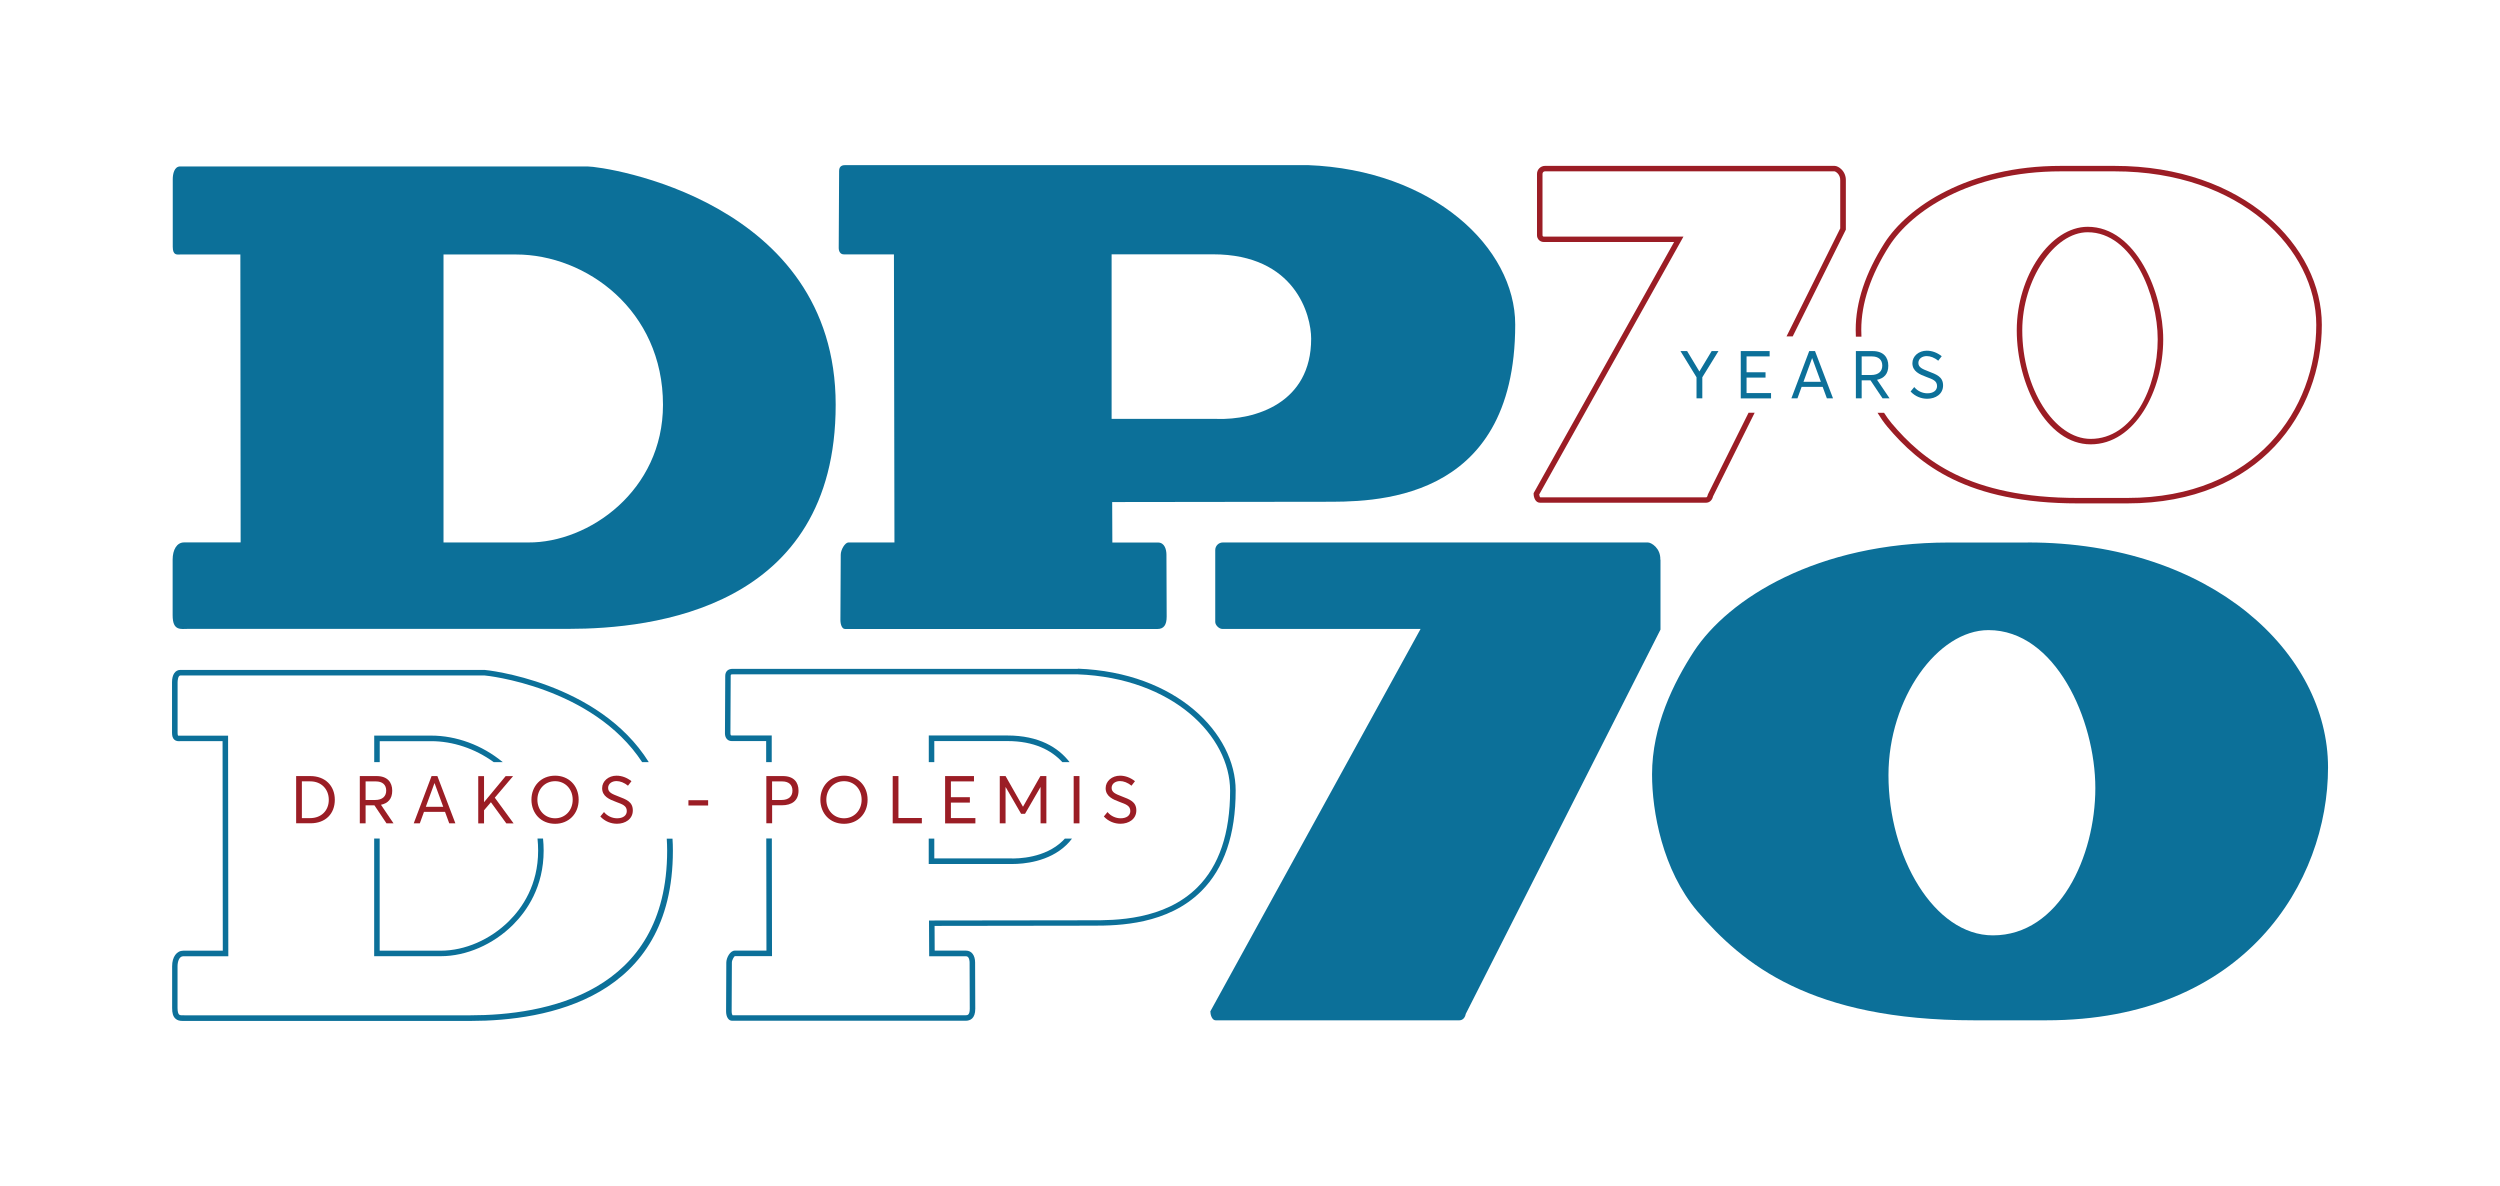 <?xml version="1.0" encoding="UTF-8"?>
<svg id="Layer_1" xmlns="http://www.w3.org/2000/svg" version="1.1" viewBox="0 0 444.13 210.69">
  <!-- Generator: Adobe Illustrator 29.7.1, SVG Export Plug-In . SVG Version: 2.1.1 Build 8)  -->
  <defs>
    <style>
      .st0 {
        fill: #9b1d25;
      }

      .st1 {
        fill: #0c7099;
      }
    </style>
  </defs>
  <path class="st0" d="M310.63,73.33l-7.22,14.5-.04.14s-.06.38-.28.38h-29.46c-.07-.03-.16-.27-.19-.5l25.23-45.1.4-.72h-24.83c-.11,0-.21-.1-.21-.23v-10.91c0-.25.19-.45.43-.45h51.44c.19.02,1.06.5,1.02,1.62v8.52s-9.54,19.18-9.54,19.18h1.1l9.39-18.86.05-.1v-8.72c.02-.76-.25-1.46-.76-1.97-.38-.39-.87-.64-1.24-.64h-51.45c-.78,0-1.42.64-1.42,1.42v10.91c0,.66.53,1.19,1.19,1.19h23.17l-24.9,44.51-.06.11v.12c0,.61.31,1.58,1.13,1.58h29.5c.61,0,1.1-.45,1.24-1.12l7.4-14.87h-1.1Z"/>
  <g>
    <path class="st0" d="M384.3,60.27c0-8.17-4.78-19.98-13.42-19.98-6.6,0-12.6,8.76-12.6,18.39s5.28,20.26,13.13,20.26,12.89-9.49,12.89-18.67ZM359.26,58.68c0-8.95,5.65-17.42,11.62-17.42,8.01,0,12.44,11.24,12.44,19.01,0,8.7-4.45,17.7-11.91,17.7-6.47,0-12.15-9.02-12.15-19.29Z"/>
    <path class="st0" d="M375.65,29.47h-9.55c-16.61,0-27.24,7.37-31.29,13.67-3.41,5.35-5.14,10.54-5.14,15.44,0,.4.01.81.03,1.23h.99c-.02-.42-.03-.84-.03-1.23,0-4.71,1.68-9.73,4.99-14.92,3.92-6.1,14.25-13.22,30.46-13.22h9.55c22.43,0,35.83,13.87,35.83,27.28,0,14.8-10.52,30.74-33.61,30.74h-8.73c-19.31,0-27.57-6.71-33.1-13.27-.49-.59-.93-1.21-1.34-1.85h-1.16c.52.86,1.09,1.69,1.74,2.47,5.68,6.74,14.14,13.62,33.86,13.62h8.73c23.77,0,34.6-16.44,34.6-31.71,0-13.88-13.77-28.25-36.82-28.25Z"/>
  </g>
  <g>
    <path class="st1" d="M305.29,62.37l-2.87,4.65v3.75h-1.03v-3.75l-2.85-4.65h1.18l2.17,3.61h.02l2.17-3.61h1.19Z"/>
    <path class="st1" d="M309.24,62.37h5.14v.95h-4.1v2.81h3.37v.95h-3.37v2.75h4.35v.95h-5.38v-8.4Z"/>
    <path class="st1" d="M323.81,68.73h-3.75l-.74,2.04h-1.08l3.17-8.4h1.03l3.2,8.4h-1.09l-.75-2.04ZM323.48,67.83l-1.54-4.2h-.02l-1.53,4.2h3.09Z"/>
    <path class="st1" d="M334.44,70.77l-2.14-3.2h-1.57v3.2h-1.03v-8.4h2.98c1.93,0,2.78,1.11,2.78,2.6s-.78,2.24-2,2.5h0s2.23,3.3,2.23,3.3h-1.24ZM330.73,66.62h1.67c1.39,0,1.99-.71,1.99-1.67,0-1.06-.69-1.63-1.84-1.63h-1.82v3.3Z"/>
    <path class="st1" d="M339.42,69.55l.65-.79c.61.75,1.51,1.11,2.33,1.11,1.03,0,1.72-.48,1.72-1.28,0-.95-.76-1.2-1.88-1.62-1.24-.46-2.5-1-2.5-2.45,0-1.26,1.13-2.22,2.56-2.22.93,0,1.86.35,2.65.98l-.62.8c-.67-.55-1.41-.82-2.04-.82-.78,0-1.48.43-1.49,1.21,0,.81.74,1.09,1.79,1.5,1.41.55,2.6.94,2.6,2.5s-1.36,2.37-2.81,2.37c-1.05,0-2.14-.4-2.97-1.3Z"/>
  </g>
  <path class="st1" d="M42.7,45.21h-10.63c-.59,0-1.38.23-1.38-1.36v-12.01c0-.91.26-2.27,1.32-2.27h72.35c3.1,0,44.1,6,44.1,42.33s-32.65,39.82-47.41,39.82H33.44c-1.32,0-2.77.42-2.77-2.41v-9.92c.01-1.7.72-3.03,2.04-3.03h10.04l-.05-51.16ZM78.78,96.37h15.08c10.74.07,23.92-9.18,23.92-24.46,0-16.8-13.66-26.7-26.11-26.7h-12.88v51.16Z"/>
  <path class="st1" d="M150.08,111.73c-.45,0-.78-.69-.78-1.61l.06-11.57c0-.92.78-2.18,1.36-2.18h8.18l-.09-51.18h-8.9c-.65,0-.91-.57-.91-1.15l.07-13.68c0-.92.65-1.03,1.11-1.03h82.12c22.28.84,36.88,14.66,36.88,28.33,0,32.14-25.86,31.48-34.29,31.48l-37.31.05.03,7.19h8.11c1.17,0,1.5,1.24,1.5,2.16l.04,11.01c0,1.49-.53,2.19-1.63,2.19h-55.54ZM216.23,74.42c6.67.2,16.71-2.73,16.7-14.25,0-4.13-2.77-14.99-17.44-14.99h-18.01v29.23h18.74Z"/>
  <g>
    <path class="st1" d="M95.49,148.98c.07.7.11,1.41.11,2.14,0,6.09-2.81,10.16-5.17,12.5-3.33,3.31-7.85,5.27-12.12,5.27h-10.86v-19.92s-.98,0-.98,0v20.9s11.84,0,11.84,0c4.52,0,9.3-2.07,12.81-5.56,2.49-2.48,5.46-6.77,5.46-13.2,0-.73-.04-1.44-.11-2.14h-.99Z"/>
    <path class="st1" d="M118.45,148.98c.04.7.07,1.41.07,2.14,0,25.45-21.88,29.25-34.92,29.25h-50.49c-.12,0-.24,0-.36,0-.41.01-.77.03-.94-.14-.12-.12-.27-.42-.27-1.17v-7.41c.01-.82.28-1.77,1.03-1.77h7.99l-.04-39.19h-8.6c-.09,0-.25.01-.28,0,0,0-.09-.09-.09-.52v-8.97c0-.33.09-1.2.49-1.2h54.04c.25,0,19.18,1.95,28,15.4h1.18c-8.94-14.33-28.92-16.39-29.18-16.39h-54.04c-.91,0-1.48.84-1.48,2.18v8.97c0,.58.12.97.39,1.23.33.31.74.29,1.01.28h7.58s.04,37.22.04,37.22h-7c-1.2,0-2,1.11-2,2.76v7.41c-.01.91.17,1.5.56,1.88.38.37.85.43,1.31.43.12,0,.24,0,.36,0,.11,0,.22,0,.33,0h50.49c13.41,0,35.91-3.93,35.91-30.24,0-.73-.02-1.44-.07-2.14h-.99Z"/>
    <path class="st1" d="M67.46,135.39v-3.72h9.13c3.84,0,7.8,1.31,11.11,3.72h1.61c-3.67-3.04-8.27-4.71-12.72-4.71h-10.11v4.71s.98,0,.98,0Z"/>
  </g>
  <g>
    <path class="st1" d="M191.49,118.82h-61.33c-.83,0-1.32.47-1.32,1.26l-.05,10.22c0,.79.48,1.35,1.17,1.35h6.15v3.74h.99v-4.73h-7.15c-.17,0-.19-.25-.19-.36l.05-10.22c0-.21.02-.28.33-.28h61.32c16.94.64,27.07,11.01,27.07,20.67,0,7.55-1.95,13.32-5.8,17.16-5.89,5.88-14.74,5.88-18.95,5.86l-28.74.04.03,6.35h6.55c.6,0,.63.93.63,1.12l.03,8.22c0,1.14-.44,1.14-.73,1.14h-41.42c-.06-.08-.15-.32-.15-.71l.04-8.65c0-.46.39-1.07.52-1.14h6.61l-.03-20.9h-.99l.03,19.92h-5.62c-.83,0-1.51,1.28-1.51,2.12l-.04,8.65c0,1.01.43,1.69,1.07,1.69h41.49c.78,0,1.71-.37,1.71-2.13l-.03-8.22c0-1.28-.63-2.11-1.61-2.11h-5.57l-.02-4.39,27.75-.04c.15,0,.29,0,.45,0,4.52,0,13.23-.19,19.2-6.15,4.04-4.03,6.09-10.04,6.09-17.86,0-10.12-10.48-20.99-28.04-21.65Z"/>
    <path class="st1" d="M165.98,135.39v-3.74h12.96c4.79,0,7.87,1.64,9.78,3.74h1.29c-2-2.6-5.44-4.73-11.07-4.73h-13.94v4.73h.99Z"/>
    <path class="st1" d="M189.17,148.98c-.12.14-.25.28-.39.41-3.14,3.05-7.9,3.16-9.28,3.11h-13.52v-3.52h-.99v4.51h14.48c.12,0,.25,0,.41,0,1.86,0,6.43-.34,9.58-3.39.36-.35.69-.72.98-1.12h-1.28Z"/>
  </g>
  <path class="st1" d="M294.96,99.43c.07-2.05-1.6-3.06-2.21-3.06h-75.51c-.75,0-1.35.61-1.35,1.35v12.77c0,.57.68,1.24,1.25,1.24h35.23l-37.35,67.94c0,.57.28,1.59.94,1.59h43.3c.66,0,1.04-.57,1.13-1.13l34.6-68.28v-12.42Z"/>
  <path class="st1" d="M360.27,96.37c32.64,0,53.31,19.69,53.31,39.96s-14.65,44.93-50.06,44.93h-12.82c-29.03,0-41.06-9.96-49.14-19.35-6.23-7.36-8.07-17.77-8.07-24.33,0-8.6,3.83-16.3,7.43-21.85,6.16-9.39,21.88-19.35,45.31-19.35h14.02ZM335.49,137.71c0,14.43,8.07,28.46,18.55,28.46,11.82,0,18.2-14.03,18.2-26.17s-7.08-28.06-18.98-28.06c-9.06,0-17.77,12.14-17.77,25.76Z"/>
  <g>
    <path class="st0" d="M52.61,137.87h2.51c2.66,0,4.36,1.73,4.36,4.21s-1.64,4.18-4.32,4.18h-2.55v-8.4ZM55.09,145.34c2.01,0,3.32-1.36,3.32-3.25s-1.32-3.28-3.28-3.28h-1.5v6.53h1.45Z"/>
    <path class="st0" d="M68.66,146.27l-2.14-3.2h-1.57v3.2h-1.03v-8.4h2.98c1.93,0,2.78,1.11,2.78,2.6s-.78,2.24-2,2.5h0s2.23,3.3,2.23,3.3h-1.24ZM64.95,142.12h1.67c1.39,0,1.99-.71,1.99-1.67,0-1.06-.69-1.63-1.84-1.63h-1.82v3.3Z"/>
    <path class="st0" d="M79.07,144.23h-3.75l-.74,2.04h-1.08l3.17-8.4h1.03l3.2,8.4h-1.09l-.75-2.04ZM78.74,143.33l-1.54-4.2h-.02l-1.53,4.2h3.09Z"/>
    <path class="st0" d="M87.2,142.53l-1.21,1.42v2.33h-1.03v-8.4h1.03v4.61h.02l3.82-4.61h1.32l-3.25,3.83,3.34,4.57h-1.29l-2.73-3.75h-.02Z"/>
    <path class="st0" d="M94.41,142.07c0-2.42,1.7-4.27,4.21-4.27,2.37,0,4.18,1.71,4.18,4.27s-1.82,4.28-4.18,4.28c-2.51,0-4.21-1.85-4.21-4.28ZM101.74,142.07c0-1.94-1.38-3.29-3.12-3.29-1.87,0-3.15,1.47-3.15,3.29s1.28,3.3,3.15,3.3c1.74,0,3.12-1.36,3.12-3.3Z"/>
    <path class="st0" d="M106.65,145.05l.65-.79c.61.75,1.51,1.11,2.33,1.11,1.03,0,1.72-.48,1.72-1.28,0-.95-.76-1.2-1.88-1.62-1.24-.46-2.5-1-2.5-2.45,0-1.26,1.13-2.22,2.56-2.22.93,0,1.86.35,2.65.98l-.62.8c-.67-.55-1.41-.82-2.04-.82-.78,0-1.48.43-1.49,1.21,0,.81.74,1.09,1.79,1.5,1.41.55,2.6.94,2.6,2.5s-1.36,2.37-2.81,2.37c-1.05,0-2.14-.4-2.97-1.3Z"/>
    <path class="st0" d="M122.3,142.16h3.5v.94h-3.5v-.94Z"/>
    <path class="st0" d="M136.14,137.87h2.94c1.96,0,2.78,1.11,2.78,2.6,0,1.78-1.2,2.59-2.96,2.59h-1.73v3.2h-1.03v-8.4ZM138.8,142.12c1.4,0,1.98-.71,1.98-1.67,0-1.06-.69-1.63-1.82-1.63h-1.8v3.3h1.64Z"/>
    <path class="st0" d="M145.74,142.07c0-2.42,1.7-4.27,4.21-4.27,2.37,0,4.18,1.71,4.18,4.27s-1.82,4.28-4.18,4.28c-2.51,0-4.21-1.85-4.21-4.28ZM153.07,142.07c0-1.94-1.38-3.29-3.12-3.29-1.87,0-3.15,1.47-3.15,3.29s1.28,3.3,3.15,3.3c1.74,0,3.12-1.36,3.12-3.3Z"/>
    <path class="st0" d="M158.58,137.87h1.03v7.45h4.16v.95h-5.18v-8.4Z"/>
    <path class="st0" d="M167.89,137.87h5.14v.95h-4.1v2.81h3.37v.95h-3.37v2.75h4.35v.95h-5.38v-8.4Z"/>
    <path class="st0" d="M185.89,137.87v8.4h-1.03v-6.44h-.02l-2.74,4.74h-.7l-2.74-4.74h-.02v6.44h-1.03v-8.4h1.03l3.08,5.43h.03l3.08-5.43h1.03Z"/>
    <path class="st0" d="M190.74,137.87h1.03v8.4h-1.03v-8.4Z"/>
    <path class="st0" d="M196.1,145.05l.65-.79c.61.75,1.51,1.11,2.33,1.11,1.03,0,1.72-.48,1.72-1.28,0-.95-.76-1.2-1.88-1.62-1.24-.46-2.5-1-2.5-2.45,0-1.26,1.13-2.22,2.56-2.22.93,0,1.86.35,2.65.98l-.62.8c-.67-.55-1.41-.82-2.04-.82-.78,0-1.48.43-1.49,1.21,0,.81.74,1.09,1.79,1.5,1.41.55,2.6.94,2.6,2.5s-1.36,2.37-2.81,2.37c-1.05,0-2.14-.4-2.97-1.3Z"/>
  </g>
</svg>
